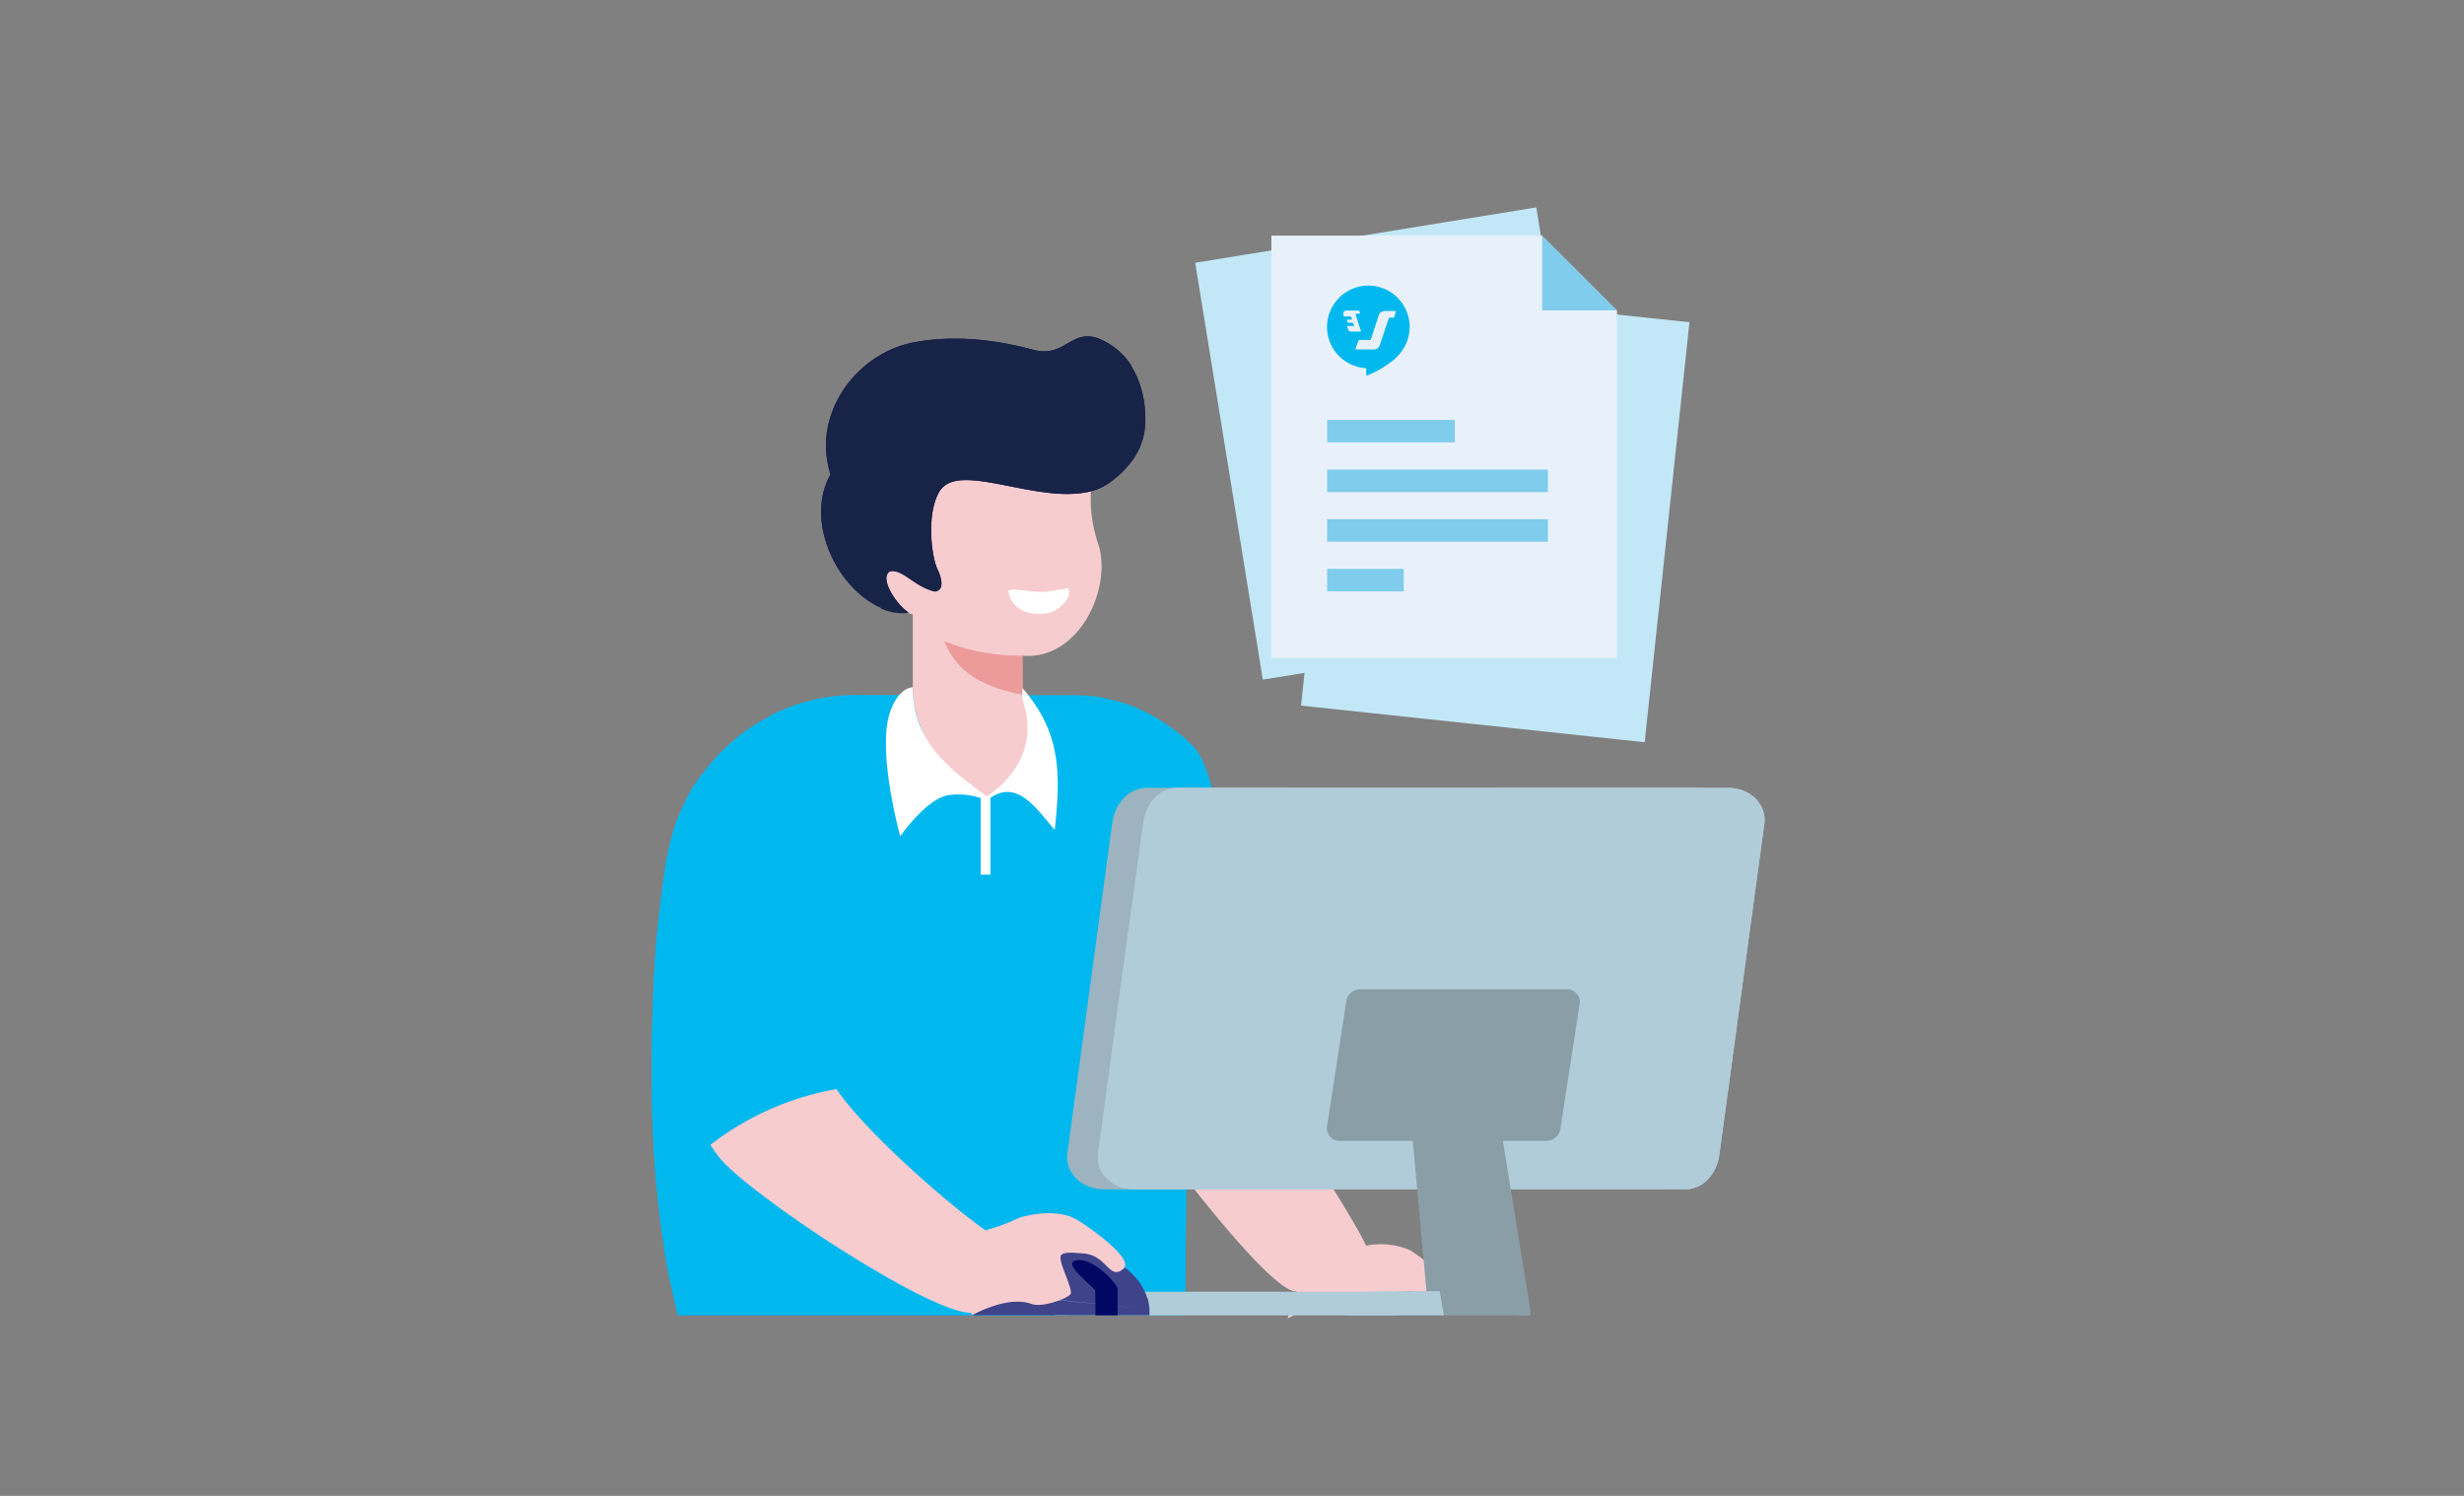 <svg xmlns="http://www.w3.org/2000/svg" xmlns:xlink="http://www.w3.org/1999/xlink" width="280" height="170" viewBox="0 0 280 170">
  <rect x="0" y="0" width="280" height="170" fill="#808080" stroke="none"/>
  <defs>
    <clipPath id="clip-path">
      <rect id="長方形_35107" data-name="長方形 35107" width="280" height="170" transform="translate(9164 2591)" fill="#fff" stroke="#707070" stroke-width="1"/>
    </clipPath>
    <clipPath id="clip-path-2">
      <rect id="長方形_27627" data-name="長方形 27627" width="126.557" height="126.278" fill="none"/>
    </clipPath>
    <clipPath id="clip-path-3">
      <path id="パス_13447" data-name="パス 13447" d="M23.338,15.332c-.264,0-.52,0-.781.011v0h-.069c-.181.007-.361.018-.542.029v0H21.87c-.134.011-.271.018-.408.033-.108.011-.213.022-.318.029v0h-.018c-.09.011-.181.018-.271.029v0h-.029c-.242.025-.477.058-.712.094h0c-.061.011-.126.022-.192.029v0H19.9c-.058.011-.112.022-.17.029v0h-.018c-.231.04-.463.083-.69.13l-.289.061h-.011c-.264.058-.528.123-.792.192v0h-.018c-.04.011-.072.022-.108.029v0H17.79l-.119.029v0c-.152.04-.3.083-.448.126h0l-.1.029v0h-.014c-.1.029-.2.061-.307.1h0c-.159.051-.318.1-.477.159h-.007l-.09.033v0h0a.453.453,0,0,0-.09.033h0c-.083.029-.17.061-.253.094h-.007c-.192.069-.383.145-.571.22v.007h-.014c-.047.018-.1.036-.148.058v0h-.007c-.051.022-.1.04-.152.065h0c-.17.072-.343.145-.51.224h0a.355.355,0,0,0-.065.029v0h-.011c-.116.051-.228.1-.343.163s-.257.123-.383.188v0h-.011l-.054.029v0h-.007l-.058.025V17.7h-.007l-.058.029v0h0l-.058.029h0c-.163.083-.322.173-.481.26-.076.04-.148.08-.224.123v0h-.007c-.076.043-.145.087-.217.126v0h0c-.163.09-.322.188-.477.286v0h-.007c-.087.054-.17.1-.249.155v0h0c-.228.145-.455.293-.676.448v0h-.007l-.09.061c-.152.108-.3.213-.448.325l-.13.094v0c-.043.029-.083.061-.126.094h0c-.206.155-.4.314-.607.477v.007h0q-.309.249-.607.51v0c-.108.094-.217.188-.322.286v0c-.163.148-.325.3-.484.448l-.033.029v0l-.033.029v0l-.029.029v0h0l-.029.029v0h0l-.029.029h0l-.029.029v0h0l-.029.033h0c-.072.076-.148.152-.22.228h0l-.029.029q-.379.39-.737.8v0h0c-.076.083-.148.17-.224.257-.108.126-.217.257-.318.387h0c-.043.051-.087.1-.126.155v.007h0c-.043.051-.087.1-.126.155v0c-.163.21-.325.419-.484.636v.007h0l-.09.126h0c-.051.076-.1.152-.159.224-.152.224-.3.448-.448.676v0H5c-.018.033-.043.061-.061.094v0c-.054.083-.108.166-.159.253v0h0c-.029.051-.061.1-.094.152v.007h0c-.033.051-.061.1-.094.155v0h0c-.029.054-.061.108-.09.159v0h0c-.083.148-.173.3-.253.448l-.033.058v.007h0L4,27.114c-.076.148-.152.293-.224.441v.007h0l-.029.058v.011h0l-.029.054v.007h0a.221.221,0,0,0-.025.061v0h0l-.029.061v0h0l-.029.065c-.065.134-.13.275-.2.416-.033.072-.065.141-.094.213v.014H3.325l-.029.061c-.1.231-.2.466-.289.7V29.3l-.065.155v0c-.033.087-.065.17-.094.253v0h0c-.054.152-.1.3-.159.448v0a.665.665,0,0,1-.033.09v.007h0l-.029.087v.007h0l-.025.094v.007h0l-.029.09v0h0a.714.714,0,0,1-.029.094v0h0l-.029.1c-.033.1-.065.21-.1.318v0l-.065.213V31.3l-.061.22v0c-.072.249-.134.5-.2.755v.014h0a.962.962,0,0,1-.029.119v.011c-.033.145-.065.289-.094.434v.014h0l-.029.141v.022h0l-.029.141v.022h0l-.029.155v0c-.018.08-.029.163-.047.239-.011,0-.029.04-.047.112v0h0c-.011.033-.018.072-.029.123v.007h0c-.018.083-.04.188-.061.314v0c-.051.264-.1.6-.163.99v.007c-.04.278-.087.578-.126.9v0c-.076.546-.155,1.131-.224,1.7v0l-.033.253v0c-.036.264-.065.52-.1.77v0l-.033.26c-.033.286-.065.553-.094.8v0c-.072.6-.123,1.03-.134,1.16-.011.1-.022.21-.029.314v0l-.033.343v.011l-.033.354v.033L.633,42.4v.018h0c-.011.119-.022.239-.029.365V42.8h0c-.011.123-.022.249-.029.376v.011c-.025.267-.047.539-.069.81v.025l-.033.412v.04c-.011.134-.022.271-.029.408v.043h0c-.011.137-.022.278-.029.423v.025c-.025.322-.043.647-.065.976v.018h0c-.007.173-.018.343-.029.517v.029h0c-.007.177-.018.354-.029.531V47.5l-.033.549v.029c-.022.434-.043.867-.065,1.308v.072h0c-.007.228-.018.455-.029.687v.087h0c-.007.257-.018.51-.029.766v.04c-.007.311-.018.629-.029.947v.08h0c-.011.372-.022.745-.029,1.12v.166h0C.036,53.864.026,54.38.018,54.9v.318h0q-.027,2.163,0,4.373h0v.235c.007.488.018.979.029,1.471h0v.21c.007.347.018.694.029,1.041h0v.112c.007.3.022.589.029.885v.051c.011.231.022.459.029.69h0V64.4c.011.2.022.394.029.589h0v.127l.033.614v.036c.022.361.04.726.061,1.092h0v.072c.011.148.018.293.029.441h0v.08c.007.134.018.267.029.4h0v.09c.011.141.018.282.029.423h0v.054l.033.426v.014c.018.264.04.528.061.792V69.7l.033.336v.054l.029.3h0v.083c.011.1.018.2.029.3H.568v.069c0,.094.014.192.025.286H.6V71.2c.007.1.018.21.029.314h0v.029c.029.325.061.647.094.969v.007c.007.094.018.192.029.282h0v.033c.007.087.018.17.029.257h0v.043l.025.246H.824v.051l.025.239H.857v.047l.025.242H.889V74c.007.083.018.166.029.249h0v.025c.007.09.018.177.029.264v0l.1.77v.007l.029.217h0v.036l.025.188h.007v.054l.025.2h.007v.036l.025.192h.007v.047l.022.177h.011v.051l.022.173H1.24v.054c.007.069.018.134.029.2h0v.025l.029.2h0v.022c.011.069.018.137.033.206v.007c.043.278.083.553.126.828h0v.007c.011.065.014.127.025.188h0v.018l.029.173h0v.025l.029.166h0v.029l.029.166h0v.025l.022.134h.011v.061l.022.13h.011v.058l.022.137h.011V79.6l.025.145h.007v.04l.025.152h.007v.033l.029.163v.011c.051.286.108.575.163.86v0l.029.155h0v.011l.029.148h0v.018c.011.047.018.094.025.145h0V81.5l.022.112h.011v.051l.022.112h.011v.051l.022.108H2.14v.051l.022.112h.011v.04l.025.119h.007v.033l.025.126h.007v.029l.025.134H2.27V82.6l.029.137h0v.007c.018.094.04.188.061.282v.011l.13.571v0l.029.127h0v.011l.025.116h.007v.025l.022.1h.011v.033l.025.094h0v.04l.025.09h.007v.043l.025.083h.007v.051a.562.562,0,0,1,.025.112h.007v.022a.553.553,0,0,1,.025.1h.007v.022l.029.108h0v.022l.029.1h0v.025l.029.1h0v.022l.025.1h0V85.2a.886.886,0,0,1,.029.1h0v.018l.029.112h0v.011l.033.116v.007c.025.087.047.173.069.257H60.651l.1-12.585v-.022l.033-4.034v-.054l.033-4v-.076l.033-3.983v-.1l.029-3.958v-.126h0l.022-2.714V20.5c-.083-.069-.163-.137-.242-.206h-.007v0l-.188-.155h0v0c-.159-.13-.318-.257-.477-.383h0v0c-.054-.043-.108-.087-.159-.123h0v0l-.123-.094h0v0c-.173-.13-.343-.257-.51-.383h0c-.076-.058-.148-.108-.224-.163h0c-.358-.26-.723-.506-1.092-.737h0v0c-.083-.051-.17-.108-.253-.159h0c-.051-.033-.1-.065-.155-.094h0v0c-.126-.076-.253-.148-.376-.224h-.011v0c-.072-.043-.148-.08-.217-.123h-.007v0c-.1-.051-.192-.108-.289-.155v0c-.318-.17-.64-.329-.965-.481-.094-.043-.188-.087-.282-.126h-.007v0c-.148-.065-.3-.13-.445-.192h-.007c-.047-.025-.1-.043-.152-.065h-.007a1.384,1.384,0,0,0-.155-.061h-.007v0c-.17-.065-.34-.13-.513-.192l-.09-.033h0v0l-.09-.029h-.007v0l-.09-.029h-.007v0l-.09-.029h0l-.094-.033h0l-.094-.033h0c-.1-.033-.21-.065-.318-.094h0v0c-.072-.018-.145-.04-.22-.061h-.007v0c-.036-.007-.072-.018-.108-.029h-.018v0c-.206-.054-.416-.1-.625-.155H52.1v-.007c-.043-.007-.083-.014-.126-.025v0c-.051-.007-.1-.018-.145-.029h-.018v0c-.155-.033-.311-.065-.473-.094h-.007L51.16,15.6h-.018v0c-.058-.007-.119-.018-.173-.029h-.022v0c-.061-.007-.123-.018-.188-.029h0c-.072-.011-.148-.018-.22-.029h0v0c-.083-.011-.163-.018-.242-.029h-.018v0c-.087-.007-.17-.018-.26-.029h-.029v0c-.1-.007-.2-.018-.3-.029H49.66v0c-.123-.011-.246-.018-.372-.029h-.08v0c-.166-.011-.336-.022-.506-.029h-.069v0c-.26-.011-.524-.011-.8-.011Z" transform="translate(-0.001 -15.332)" fill="none"/>
    </clipPath>
    <clipPath id="clip-path-5">
      <path id="パス_13452" data-name="パス 13452" d="M35.427,4.06v0h-.094L35.1,4.1h0a1.223,1.223,0,0,0-.123.029v0h-.033c-.112.029-.217.061-.322.094v0h-.011a5.882,5.882,0,0,0-.893.419c-1.146.64-2.266,1.493-4.323.929l-.108-.029h0v0l-.116-.029h-.014v0l-.1-.029h-.022V5.473l-.1-.025H28.9V5.441l-.094-.025h-.033V5.408l-.094-.025h-.036V5.376l-.094-.022h-.033V5.343l-.094-.022h-.036V5.311l-.1-.022H28.26V5.282c-.224-.054-.445-.1-.665-.155H27.58l-.134-.033h-.025v0L27.3,5.065h-.04V5.054l-.112-.022H27.1V5.022L26.991,5h-.022V5l-.141-.029H26.81v0l-.145-.029h-.014v0L26.5,4.9h-.011v0L26.33,4.87c-.119-.025-.239-.043-.358-.065h-.029v0l-.159-.025h-.033V4.769l-.163-.025h-.033V4.736c-.054-.011-.108-.018-.163-.025h-.061V4.7l-.148-.022h-.047V4.671c-.058-.011-.112-.018-.17-.025h-.054V4.639c-.058-.011-.116-.018-.173-.025h-.018v0c-.076-.011-.148-.022-.22-.029h-.007l-.246-.033H24.2v0c-.076-.011-.152-.022-.231-.029h-.09V4.5c-.065-.007-.134-.014-.2-.018H23.6V4.476c-.08-.011-.155-.018-.235-.022h-.087V4.443c-.094-.007-.184-.018-.271-.025h-.051c-.123-.014-.246-.022-.365-.033H22.5v0c-.141-.011-.289-.022-.43-.029h-.246V4.342l-.56-.022h-.148c-.181,0-.361-.007-.546-.007V4.32h-.777c-.246.007-.488.018-.734.033h-.04l-.314.022v.011H18.53c-.065.007-.137.011-.206.018v.014H18.15l-.213.022v.014h-.112c-.08,0-.163.014-.242.025v.007h-.047c-.08.007-.163.018-.242.029h-.018c-.058.007-.116.014-.177.025v.007h-.061l-.13.018v.014h-.09l-.1.014v.018h-.1l-.123.018v.014h-.072l-.119.018v.014h-.069A.731.731,0,0,0,16.1,4.7v.011h-.054l-.141.025v.007h-.029c-.08.014-.159.029-.242.047s-.137.029-.21.047h-.007a12.075,12.075,0,0,0-1.312.383v0h0a11.583,11.583,0,0,0-1.218.513l-.192.094v0h0l-.061.033c-.2.1-.387.206-.578.318v0h0q-.461.271-.9.575c-.286.206-.564.419-.835.647l-.224.192c-.119.1-.239.213-.351.322h0l-.029.033h0l-.029.029v0h0c-.145.137-.278.271-.416.416v0h0l-.029.029-.033.033c-.166.177-.325.358-.484.542v0c-.1.119-.2.235-.289.354L8.323,9.5v0h0c-.166.22-.329.445-.481.676s-.307.484-.448.734v0h0c-.112.2-.217.4-.318.6v.007h0l-.029.058v.007h0L7,11.65v0l-.033.065c-.043.09-.087.184-.127.282v.007h0c-.08.181-.152.361-.22.542v0h0c-.043.119-.087.235-.126.354-.1.282-.184.567-.257.86v.007h0L6.2,13.9v.007c-.08.322-.145.651-.2.983V14.9l-.033.22v0l-.033.286v0a10.94,10.94,0,0,0,0,2.093v.025c.025.239.058.477.1.712v0c.033.217.076.426.126.643V18.9c.029.126.061.249.1.376v.007c.018.072.036.145.061.22h0v.011c.022.08.047.163.072.246a8.789,8.789,0,0,0-.43.893v0l-.061.159v0c-.087.22-.163.445-.228.669v.007c-.061.21-.116.426-.159.64v0h0c-.007.051-.018.1-.029.159l-.033.181v.014h0c-.007.061-.018.126-.029.188v.036H5.421c-.007.076-.014.148-.025.22v0l-.033.333v.054h0a10.775,10.775,0,0,0,0,1.449h0v.04l.033.343.033.257v.011l.033.213v0c.029.181.061.365.094.542h0v0c.047.224.1.452.159.676v.011c.011.04.025.08.033.119a12.692,12.692,0,0,0,.419,1.251v.007c.04.108.083.21.126.314h0v0c.029.076.061.148.094.22h0v0l.025.061h0v.011c.04.094.083.184.13.278a.22.22,0,0,0,.033.065.242.242,0,0,0,.029.061h0v0l.029.061h0v0l.029.065h0l.025.061h0v0a.505.505,0,0,0,.033.061l.033.065c.061.119.126.235.192.354v0c.043.072.083.145.126.22h0v0c.061.1.126.213.192.318v0c.094.148.192.3.289.445.076.112.152.217.224.322v0c.033.043.065.083.094.126h0v0c.061.083.126.17.192.253v0l.123.155h.007v.007l.126.155c.058.065.108.13.163.2.087.094.17.2.257.289.249.271.5.528.766.77h.007v.007l.029.025h0v0l.033.029c.083.076.17.148.257.224.051.047.1.087.155.13h0v0c.051.043.1.083.155.123h.007v.007l.159.123c.076.054.148.108.22.159h0v0c.192.137.383.264.578.383.17.1.343.2.513.289h0l.061.033h0l.061.033h0l.061.029h0v0a.243.243,0,0,0,.061.029h0v0c.09.043.184.087.278.126h.011v0a7.232,7.232,0,0,0,1.019.351h.007v0a1.151,1.151,0,0,1,.119.029h.007v0c.166.036.333.065.5.094h.018v0a5.721,5.721,0,0,0,1.384.029h.007l.047-.007c-1.222-.759-3.231-3.6-2.317-4.608.224-.246.885-.126,1.207.029.954.455,1.511.979,2.367,1.467h0a8.058,8.058,0,0,0,.932.448v0c.08.033.163.061.249.094h.011v0c.065.025.13.047.2.069a1,1,0,0,0,.257.058h.116a1.128,1.128,0,0,0,.166-.033A.755.755,0,0,0,19,32.363v0a1.7,1.7,0,0,0,0-.452h0v-.014a4.092,4.092,0,0,0-.322-1.11c-.036-.087-.076-.173-.116-.264-.665-1.384-1.272-6.047.123-8.667A2.453,2.453,0,0,1,19.8,20.769c2.082-1.019,6.148.3,10.192.918.224.033.448.065.676.094l.257.033c.2.025.387.043.578.065h0l.347.033h.007c.484.04.965.065,1.438.065h.007c.437,0,.867-.025,1.287-.065H34.6c.159-.018.318-.04.473-.061v0h.022c.224-.033.441-.076.654-.123v0h.014c.155-.04.314-.083.466-.126v0h.011c.213-.065.426-.141.636-.224h0c.137-.061.275-.123.412-.192v0H37.3l.054-.025v-.007h.011l.054-.029h.007l.054-.033h0c.072-.043.148-.083.224-.13v0h0c.051-.029.1-.061.155-.094h0l.094-.065a.868.868,0,0,0,.094-.065h0l.04-.025.184-.134c.134-.1.275-.206.416-.322.065-.051.126-.1.192-.159v0h0c.076-.061.152-.123.224-.188v0c.152-.13.3-.271.452-.416l.033-.033.033-.033.033-.033.029-.033h0c.137-.145.278-.293.416-.448h0c.061-.076.126-.152.188-.224h0c.04-.054.083-.1.127-.159v0h0l.123-.159c.112-.148.217-.3.322-.452v0h0c.076-.112.148-.231.22-.347v0h0c.116-.188.22-.379.318-.578q.1-.206.2-.412V16.54c.047-.1.09-.21.126-.314v-.007h0c.072-.188.134-.379.192-.578a1.083,1.083,0,0,0,.029-.116v-.011h0c.025-.083.043-.166.061-.249v-.011h0l.033-.137v-.025l.033-.145v-.014c.025-.137.047-.282.061-.43v-.018c.014-.1.022-.2.029-.3l0-.051v0a11.39,11.39,0,0,0,0-1.449v-.047q-.011-.2-.033-.4V12.21c-.007-.1-.018-.2-.029-.3V11.9c-.011-.083-.025-.166-.033-.249-.043-.3-.1-.6-.163-.9v-.014c-.033-.134-.061-.271-.1-.4v-.007q-.043-.173-.1-.347V9.977a9.77,9.77,0,0,0-.448-1.251v0l-.029-.058h0V8.65c-.043-.094-.083-.184-.13-.275v0l-.029-.061h0v0l-.029-.061h0v0l-.029-.061c-.061-.119-.127-.239-.192-.351h0V7.823c-.058-.108-.123-.213-.188-.314h0V7.5l-.058-.09H40.6V7.4l-.054-.087h-.011V7.3c-.09-.137-.184-.275-.286-.408h0l-.022-.033h-.007V6.854l-.094-.119h0V6.728c-.043-.051-.087-.1-.126-.155h0c-.072-.087-.148-.17-.22-.257h0l-.025-.033h-.007v0l-.025-.029H39.7V6.243l-.025-.025h0V6.211l-.025-.022h-.007V6.175l-.025-.018h-.007V6.146c-.094-.1-.188-.188-.286-.278h0V5.86l-.029-.025h0V5.828L39.254,5.8h0v0c-.058-.051-.119-.1-.177-.159h-.014V5.629l-.025-.018h-.007V5.6l-.033-.025v0c-.09-.076-.184-.148-.278-.22H38.7V5.347c-.04-.033-.08-.061-.119-.09h-.007V5.249l-.08-.058h-.018V5.181l-.029-.022h0c-.029-.025-.061-.043-.09-.065h-.007v0a.769.769,0,0,0-.09-.058h0v0c-.08-.058-.166-.108-.249-.159H38v0c-.051-.033-.1-.061-.155-.09h-.007v0l-.051-.029h-.014V4.732l-.043-.022h-.018V4.7l-.1-.051-.058-.033h-.007l-.058-.033h-.007v0l-.094-.051-.09-.04h-.007v0l-.061-.029h0v0l-.141-.065h-.018V4.378l-.061-.025h0c-.054-.022-.1-.043-.159-.061s-.127-.043-.188-.065h-.007v0l-.094-.029h-.033V4.187l-.083-.025h-.014v0c-.04-.007-.08-.018-.119-.029h-.011v0c-.051-.007-.1-.018-.152-.029h-.011c-.072-.011-.152-.025-.224-.033h-.094v0a1.762,1.762,0,0,0-.2-.007,1.666,1.666,0,0,0-.192.007" transform="translate(-5.335 -4.053)" fill="none"/>
    </clipPath>
    <clipPath id="clip-path-7">
      <path id="パス_13458" data-name="パス 13458" d="M23.2,18.248a3.062,3.062,0,0,0-.369.022H22.82c-.08.011-.163.018-.242.033a2.911,2.911,0,0,0-.416.094v0h-.011a2.862,2.862,0,0,0-.282.094h0l-.159.065c-.065.029-.13.058-.192.09v.007h-.007l-.058.025v.007h-.007l-.058.029v0c-.054.029-.1.061-.159.094h0c-.029.018-.061.043-.094.061v0h0l-.09.065a4.371,4.371,0,0,0-.354.286v0h0l-.029.025v.007h0l-.029.025v0h-.007c-.061.061-.123.127-.184.192v0h0a3.888,3.888,0,0,0-.286.351v0h0a4.327,4.327,0,0,0-.253.379v.007h0a2.184,2.184,0,0,0-.126.22v0l-.033.058v.007l-.029.058v.007h0l-.029.058v.007h0l-.029.061c-.036.076-.065.148-.1.224v0l-.1.257a.715.715,0,0,0-.029.094,5.077,5.077,0,0,0-.2.784v.018h0c-.011.061-.022.127-.029.188v.007l-.1.7v0l-.1.7v0l-.065.47v.011l-.094.7v.007h0l-.094.7V25.6l-.1.7-.061.47v.011h0l-.094.7V27.5l-.1.7-.094.712-.163,1.178V30.1l-.094.7v0h0l-.094.708L17.756,32.7v.007h0l-.094.7v.007l-.1.708L17.4,35.3v.007l-.1.7v0l-.094.708-.163,1.182v.007l-.1.7v0l-.094.7-.163,1.185v.007l-.094.7-.1.708-.159,1.185v.007h0l-.094.7v0l-.257,1.89v.007l-.1.7v0l-.257,1.89v.007l-.094.7v0h0l-.253,1.894v0h0l-.094.7v0l-.354,2.6-.354,2.6v0l-.351,2.6v0l-.058.4-.007.083V60h-.007a2.808,2.808,0,0,0,0,.578h0V60.6a1.242,1.242,0,0,0,.029.2h0v.022a.62.62,0,0,0,.029.137h0v.014a1.081,1.081,0,0,0,.029.116h0V61.1a.393.393,0,0,0,.025.087h0v.022l.029.076h0V61.3a.369.369,0,0,0,.033.08v.007c.029.072.061.148.094.22h0l.029.061h0v.007l.029.058h0v0a2.338,2.338,0,0,0,.126.224c.018.033.043.065.061.094h0v0a.546.546,0,0,0,.065.094,3.711,3.711,0,0,0,.286.354h0l.025.033h.007v0l.025.025h0v.007l.025.025h.007v.007c.043.04.083.083.126.123h0v0a3.762,3.762,0,0,0,.481.379v0c.083.054.166.108.249.159h.007v0a4.518,4.518,0,0,0,.578.286,3.836,3.836,0,0,0,.473.159h.011v0a1.012,1.012,0,0,0,.112.029h.018v0a1.222,1.222,0,0,0,.123.029h0a4.009,4.009,0,0,0,.857.09H80.677a3.078,3.078,0,0,0,.448-.025h.011a2.017,2.017,0,0,0,.213-.033h0a1.241,1.241,0,0,0,.159-.033.814.814,0,0,0,.127-.033h0a2.633,2.633,0,0,0,.383-.123v0h.011c.116-.047.231-.1.343-.155v-.007h.007l.054-.029v0h.007a3.919,3.919,0,0,0,1.153-.961h0a5.056,5.056,0,0,0,.383-.546c.043-.076.087-.148.127-.228h0l.029-.058v0h0l.029-.061v0h0l.029-.061v-.007h0l.029-.061.1-.217v-.011c.058-.141.112-.289.159-.437v-.011h0c.022-.072.043-.141.061-.213v-.011h0l.029-.116v-.014c.047-.184.08-.372.108-.564l.083-.622.354-2.606.351-2.6v0l.358-2.6.354-2.6v0l1.157-8.519.351-2.606.354-2.6.354-2.606.354-2.6v0l.354-2.6.354-2.6v0l.325-2.385a3.217,3.217,0,0,0-.033-1.023h0v-.011c-.018-.08-.04-.166-.061-.246h0v-.011l-.025-.083h-.007V20.89l-.025-.08h-.007V20.8a3.288,3.288,0,0,0-.253-.535h0v0a4.192,4.192,0,0,0-.282-.416H89.1v-.007c-.051-.061-.1-.126-.159-.188l-.029-.033h0v0c-.083-.087-.166-.17-.257-.253a4.3,4.3,0,0,0-.452-.351v0c-.083-.054-.166-.1-.253-.159h0v0a4.4,4.4,0,0,0-.672-.318h0l-.083-.033h-.014v0a4.445,4.445,0,0,0-.748-.188H86.4v0a3.96,3.96,0,0,0-.618-.051Z" transform="translate(-14.038 -18.248)" fill="none"/>
    </clipPath>
    <clipPath id="clip-path-9">
      <path id="パス_13460" data-name="パス 13460" d="M36.648,29.538,14.185,33.25l.033.051h0v0l.087.127h.011v.007c.029.04.058.08.09.119h0v.007c.061.072.123.148.192.22h0l.025.029h0v.007l.029.025h0v.007l.029.025h0v.007l.029.025h0v0l.029.029h0v0l.033.029c.058.054.119.108.181.159h.011v.011l.029.022h0v0c.04.033.083.061.119.094h.011v0c.04.033.087.061.126.09v0l.1.061c.051.036.1.065.152.1h.007v0a4.129,4.129,0,0,0,.506.253h.011v.007a4.067,4.067,0,0,0,.535.184H16.6v0c.083.022.17.047.253.061h.036v.007a.827.827,0,0,0,.13.025h.033v.007a1.631,1.631,0,0,0,.192.025h.033v0a3.544,3.544,0,0,0,.437.022H80.293c.1,0,.2,0,.289-.007V35.1h.17a1.024,1.024,0,0,0,.152-.022v-.011h.065c.087-.014.173-.036.253-.054V35h.036l.061-.014V34.97h.051l.047-.011v-.022h.054l.04-.011v-.018h.051l.08-.029v0h.011l.148-.065h0l.061-.029v0h.007l.058-.029v0h.011L82,34.717v0H82l.025-.011v-.022h.033l.029-.014v-.018h.029l.036-.018V34.62h.022l.043-.029v0h.007l.087-.054v-.011h.014a2.031,2.031,0,0,0,.181-.127v0h0l.029-.018V34.36h.014l.018-.011v-.018H82.6l.072-.061v0h.007l.029-.022v-.011h.007l.025-.018V34.2h.014l.018-.014v-.018h.018c.061-.054.119-.112.177-.17L66.339,30.055l-1.9-.452-1.489-.354Z" transform="translate(-14.185 -29.249)" fill="none"/>
    </clipPath>
    <clipPath id="clip-path-11">
      <path id="パス_13466" data-name="パス 13466" d="M30.247,39.747h0Zm-19.643-2h0c-.058.126-.112.253-.159.383v0a.792.792,0,0,0-.033.083v.014h0l-.029.076v.022h0a.312.312,0,0,0-.025.076v.018h-.007a.429.429,0,0,0-.025.083v.014h0c-.025.072-.043.145-.065.217v.007l-.033.127v.036h0l-.029.108v.051h-.007c-.007.04-.018.08-.022.119v.04h-.007c-.025.163-.047.322-.058.484v.159h-.007c-.007.087-.007.173-.007.257v.018c0,.09,0,.184.011.278H30.261c.007-.094.011-.188.011-.278V40.13c0-.126-.007-.257-.014-.383h-.011l-19.643-2ZM20.167,32.7h-.21v.007h-.224c-.307.007-.607.029-.9.058v.007h-.065c-.076,0-.152.014-.228.022V32.8h-.058c-.076.007-.152.018-.231.029H18.24l-.213.033c-.054.011-.1.018-.159.025V32.9h-.036c-.051.011-.1.018-.159.029v0h-.018c-.051.007-.094.018-.141.029v0h-.022c-.047.007-.09.018-.141.029v0H17.34a.981.981,0,0,0-.148.033h0l-.126.029v0h-.011c-.036.011-.076.014-.116.025v.007h-.018l-.112.029h-.011l-.116.033h0l-.094.025v.007H16.56l-.1.029v0h-.011c-.137.043-.275.083-.408.127v0h0l-.094.029v0c-.054.014-.108.036-.163.054v.007h-.022l-.072.025v.007h-.014l-.083.029v0h0c-.163.061-.322.123-.477.192H15.1l-.058.025v.007h-.011c-.072.033-.145.061-.213.094v0h0a.221.221,0,0,1-.061.025v.007h-.011l-.054.025V33.9h-.014c-.1.051-.2.1-.307.152v.007h-.014l-.051.025v.007h-.011l-.051.029v0h-.007l-.058.033-.163.087v.007h-.014l-.047.029v0h-.007c-.108.061-.213.126-.314.192v0h0l-.094.061H13.52l-.087.061v0h-.014l-.083.061v0h-.011l-.087.061v0h-.007a.8.8,0,0,1-.09.061c-.087.065-.173.13-.257.2h0c-.054.04-.1.083-.159.123v.007h0c-.054.04-.1.083-.155.126v0h0l-.029.022v.011h-.007c-.076.061-.148.127-.217.188v0h0l-.029.025V35.5h-.007l-.025.022v.011H12.23l-.022.022v.011H12.2l-.025.018V35.6h-.007l-.025.018v.011h-.011c-.13.127-.257.253-.372.387h0c-.051.061-.108.119-.159.181v.011H11.59l-.025.029v0h0c-.043.051-.083.1-.123.155V36.4h-.007q-.168.211-.314.434v.014H11.1l-.018.033-.033.051v.014h-.011l-.054.087v.007h-.007l-.054.094v0h0c-.043.076-.087.148-.126.224l-.033.061v0h0l-.029.058V37.5h0l-.029.054v.011h0a.149.149,0,0,0-.025.054v.007h-.007l-.025.061v.007h-.007l19.618,2.057v-.141a4.39,4.39,0,0,0-.061-.437h0V39.14c-.007-.047-.018-.087-.029-.134h0v-.033l-.029-.126h0v-.018c-.007-.033-.022-.072-.029-.112h0v-.011c-.011-.04-.022-.076-.029-.116l-.033-.1v-.014L29.99,38.4v-.014l-.029-.08h0v-.018l-.029-.08h0V38.2a6.4,6.4,0,0,0-.542-1.12h-.007v-.007c-.018-.029-.033-.058-.054-.087h-.011v-.011l-.051-.087h-.011V36.87l-.054-.083h-.011v-.011a.681.681,0,0,0-.058-.083h-.007v-.011c-.051-.072-.1-.145-.159-.217l-.025-.029h-.007v-.014a1.455,1.455,0,0,1-.094-.116h0v0l-.022-.029H28.8v-.011l-.018-.022h-.014v-.014c-.04-.047-.08-.1-.123-.145h0v0a8.647,8.647,0,0,0-.7-.7h0c-.061-.058-.123-.108-.184-.159h-.007v-.007c-.051-.04-.1-.083-.155-.123h0v-.007l-.033-.025-.126-.094h0v0c-.116-.09-.231-.173-.354-.257l-.094-.065v0a.725.725,0,0,1-.1-.061h0c-.033-.022-.061-.04-.094-.065-.1-.065-.21-.13-.318-.192h0v0c-.072-.04-.145-.083-.22-.123h-.007v0l-.051-.029h-.011v-.007l-.051-.025H26.1v-.011c-.184-.094-.372-.192-.564-.278h-.014v-.007l-.058-.025h-.007v0c-.069-.033-.141-.061-.21-.094H25.23v0l-.061-.029h0c-.1-.043-.213-.083-.318-.127h0a.738.738,0,0,0-.08-.033h-.014V33.5c-.058-.018-.108-.04-.159-.058h0l-.09-.033h0l-.09-.029H24.4v0l-.087-.029H24.3v0l-.09-.029h0v0c-.1-.033-.206-.065-.307-.094h-.018v0c-.069-.022-.141-.043-.213-.061h-.011v0l-.108-.029h-.022v0l-.1-.025H23.4v-.007c-.13-.033-.264-.061-.4-.09h-.022v-.007c-.043-.011-.087-.018-.13-.025h-.029v-.007c-.047-.011-.087-.018-.134-.025h-.029v0l-.148-.029H22.5c-.061-.014-.123-.022-.184-.033h-.007c-.069-.011-.137-.025-.206-.033h-.022a1.534,1.534,0,0,0-.22-.029h-.069v-.011q-.108-.016-.217-.022h-.04v-.007c-.3-.029-.614-.051-.925-.058h-.231V32.7h-.21" transform="translate(-10.072 -32.699)" fill="none"/>
    </clipPath>
  </defs>
  <g id="マスクグループ_16716" data-name="マスクグループ 16716" transform="translate(-9164 -2591)" clip-path="url(#clip-path)">
    <rect id="長方形_27436" data-name="長方形 27436" width="280" height="336" transform="translate(9164.303 2522.571)" fill="none"/>
    <g id="グループ_12654" data-name="グループ 12654" transform="translate(9238.024 2614.571)">
      <path id="パス_13439" data-name="パス 13439" d="M55.86,0,47.438,1.366,17.1,6.292l7.684,47.376,38.766-6.289Z" transform="translate(44.695 0)" fill="#c2e8f7"/>
      <path id="パス_13440" data-name="パス 13440" d="M56.08,5.72l8.483.9-5.089,47.73L20.425,50.189,25.514,2.46Z" transform="translate(53.397 6.431)" fill="#c2e8f7"/>
      <path id="パス_13441" data-name="パス 13441" d="M19.492.886v48H58.765V9.42L50.231.886Z" transform="translate(50.958 2.318)" fill="#e8f1fa"/>
      <path id="パス_13442" data-name="パス 13442" d="M28.005,9.387h8.5l-8.5-8.5Z" transform="translate(73.213 2.317)" fill="#80ccec"/>
      <rect id="長方形_27623" data-name="長方形 27623" width="14.511" height="2.555" transform="translate(76.785 24.15)" fill="#80ccec"/>
      <rect id="長方形_27624" data-name="長方形 27624" width="25.09" height="2.555" transform="translate(76.785 29.796)" fill="#80ccec"/>
      <rect id="長方形_27625" data-name="長方形 27625" width="25.09" height="2.559" transform="translate(76.785 35.434)" fill="#80ccec"/>
      <rect id="長方形_27626" data-name="長方形 27626" width="8.707" height="2.559" transform="translate(76.785 41.079)" fill="#80ccec"/>
      <g id="グループ_12633" data-name="グループ 12633" transform="translate(0 0)">
        <g id="グループ_12632" data-name="グループ 12632" clip-path="url(#clip-path-2)">
          <path id="パス_13443" data-name="パス 13443" d="M25.868,2.46a4.692,4.692,0,0,0-.264,9.372.1.1,0,0,1,.09.1v.64a.1.1,0,0,0,.134.09,11.736,11.736,0,0,0,2.512-1.406,5.39,5.39,0,0,0,1.93-2.3,4.7,4.7,0,0,0-4.4-6.5M23.631,7.426l-.1-.347a.027.027,0,0,1,.025-.036H24.3a.017.017,0,0,0,.018-.022L24.26,6.83a.238.238,0,0,0-.224-.159l-.408.007a.035.035,0,0,1-.033-.025l-.1-.293a.028.028,0,0,1,.025-.036l.549,0,.014-.022-.058-.184a.23.23,0,0,0-.22-.159h-.614a.035.035,0,0,1-.033-.025L23.1,5.749a.359.359,0,0,1,.34-.466h1.323a.178.178,0,0,1,.173.141l.04.184a.034.034,0,0,1-.033.043H24.56a.071.071,0,0,0-.069.094l.6,1.865a.055.055,0,0,1-.051.072H23.974a.36.36,0,0,1-.343-.257M29.067,5.41l-.2.629a.089.089,0,0,1-.083.061h-.448a.074.074,0,0,0-.069.051L27.227,9.237a.716.716,0,0,1-.672.477H24.542a.071.071,0,0,1-.069-.094l.343-.907a.126.126,0,0,1,.116-.08l1.135,0a.183.183,0,0,0,.17-.123l.882-2.689a.716.716,0,0,1,.676-.481l1.222,0a.052.052,0,0,1,.051.069" transform="translate(55.536 6.432)" fill="#00b8ee"/>
          <path id="パス_13444" data-name="パス 13444" d="M23.312,16.762c6.5,2.534,4.474,41.029,11.309,44.213,6.408,8.042-7.456,7.019-11.309,5.468C17.41,64.065,14.284,40.2,14.284,40.2Z" transform="translate(37.342 43.821)" fill="#00b8ee" fill-rule="evenodd"/>
          <path id="パス_13445" data-name="パス 13445" d="M28.713,26.942c2.411,7.268,8.869,16.091,11.042,20.623a8.3,8.3,0,0,1,4.984.513c.965.524,7.388,5.392,5.971,6.567-1.63,1.355-1.847-1.637-4.6-1.764-.488-.022-1.908-.257-2.411.126a.29.29,0,0,0-.1.177,1.084,1.084,0,0,0,.155.083s-.058.014-.177.033c-.054.99-1.142-.278-1.558.173C41.533,54,38.772,55,37.608,54.558c-2.732-1.041-6.788,1.287-6.788,1.287l1.045-3.094c-2.555.347-12.614-12.9-12.679-12.921-1.229-.5-2.335-1.926-3.325-3.878v-6.91Z" transform="translate(41.465 70.434)" fill="#f7cccf" fill-rule="evenodd"/>
          <path id="パス_13446" data-name="パス 13446" d="M60.752,73.246V73.22l.033-4.034V69.14l.033-4.008v-.076l.033-3.983v-.1l.033-3.958v-.126l.022-2.714V20.5c-.083-.069-.163-.134-.242-.2h-.007v0c-.061-.054-.127-.1-.188-.159h0c-.159-.13-.318-.26-.477-.383h0v0l-.163-.127-.123-.1H59.69v0q-.255-.2-.51-.379h0v0c-.072-.054-.145-.1-.217-.159h-.007v0c-.361-.257-.723-.5-1.092-.734h0v0c-.083-.054-.17-.1-.253-.159h0l-.155-.1h0c-.126-.076-.253-.152-.379-.224h-.007v0c-.072-.043-.148-.083-.22-.123h0v0c-.1-.054-.192-.108-.289-.159-.318-.17-.64-.329-.965-.481l-.282-.13h-.007v0c-.148-.065-.3-.126-.445-.188h-.007v0l-.152-.061h-.007v0c-.051-.022-.1-.04-.155-.061h-.007v0c-.17-.065-.34-.126-.513-.188l-.09-.033H53.9v0l-.087-.029h-.007v0l-.087-.029h-.011v0l-.087-.029h-.011v0l-.09-.029h-.007l-.094-.033c-.1-.033-.21-.065-.318-.094h0v0c-.072-.022-.148-.04-.22-.061h0l-.116-.033h-.014v0c-.206-.058-.416-.108-.625-.155H52.1v0c-.043-.011-.083-.022-.126-.029h0v0c-.047-.007-.094-.018-.145-.029h-.014v0c-.155-.033-.314-.065-.473-.094h-.007l-.173-.033h-.022v0l-.17-.029h-.022v0c-.061-.007-.123-.018-.188-.029h-.007c-.072-.011-.145-.022-.217-.029h-.007v0c-.08-.011-.159-.022-.239-.029h-.018v0c-.087-.011-.173-.022-.26-.029h-.029v0c-.1-.011-.2-.022-.3-.029H49.66v0c-.123-.011-.249-.022-.372-.029h-.08v0c-.166-.014-.336-.022-.506-.029H48.63v0c-.26-.007-.524-.014-.788-.014h-24.5c-.26,0-.52.007-.781.014v0h-.069c-.181.007-.361.018-.542.029v0H21.87c-.137.007-.271.022-.408.033-.1.007-.213.018-.318.029v0h-.018c-.09.007-.181.018-.275.029v0h-.029c-.239.025-.473.058-.708.094h0l-.192.029v0H19.9c-.058.011-.112.022-.17.029v0h-.018c-.231.04-.459.083-.69.13-.1.018-.192.04-.289.061h-.011c-.267.061-.531.123-.792.188v.007h-.018l-.112.029v0H17.79l-.119.033c-.152.04-.3.083-.452.126h0l-.09.029v0h-.018l-.3.1h0c-.163.051-.322.1-.481.159h-.007l-.09.033h0l-.09.033c-.087.033-.173.061-.257.094v0h-.007c-.192.069-.383.145-.575.22v0h-.011l-.148.061v0h-.007c-.051.022-.1.043-.152.061v0h0c-.17.072-.343.145-.513.22v0h0l-.061.025v.007h-.011c-.116.051-.228.1-.34.159-.13.061-.26.127-.387.192v0h-.007l-.058.025v.007h-.007l-.058.025v0h-.007l-.058.033h0l-.058.033h0c-.163.083-.322.17-.481.257l-.224.126v0h-.007c-.072.04-.145.083-.217.126v0h0c-.163.09-.322.188-.481.286v0h0c-.083.051-.17.1-.253.159h0c-.224.145-.452.293-.672.445v.007h-.007l-.087.061h0c-.152.108-.3.213-.448.322-.043.033-.087.065-.13.094v0c-.043.033-.087.061-.126.094v0h0q-.309.233-.607.477v0h0c-.206.17-.408.34-.607.513v0c-.108.094-.217.188-.322.286v0h0c-.163.145-.322.3-.481.448l-.029.033h0l-.029.029v0h0l-.029.029v0h0l-.029.029v0h0l-.029.029v0h0l-.029.029h0l-.029.029v0h0c-.072.076-.148.148-.22.224v0h0l-.029.029v0c-.253.26-.5.524-.741.8v0h0c-.072.083-.148.17-.22.257-.108.126-.217.257-.322.383v0c-.043.051-.087.1-.126.155v0h0c-.043.054-.083.108-.126.159v0c-.166.21-.325.419-.481.632v.011H5.7c-.033.04-.061.083-.09.126h0c-.051.076-.1.152-.159.224v0c-.152.22-.3.445-.448.669v0H5l-.061.1c-.054.087-.108.17-.159.257h0c-.029.054-.061.1-.094.155v.007h0c-.033.051-.061.1-.094.155v0h0c-.029.054-.061.1-.09.159v0h0c-.087.148-.173.3-.257.448l-.033.058v.007h0c-.061.116-.126.235-.188.354-.076.145-.152.293-.224.441v.007H3.774l-.025.054v.011H3.741l-.025.054V27.7h0l-.029.058v.007h0l-.029.061v0l-.033.061c-.065.141-.13.278-.192.416v0l-.1.213v.011h0L3.3,28.6c-.1.231-.2.463-.289.7V29.3H3l-.058.155v0h0c-.033.087-.061.17-.094.253v0h0c-.054.148-.1.3-.159.448v0l-.029.087v.011h0l-.029.087v.007h0l-.029.09v.007h0l-.029.09v.007h0l-.029.094-.033.1-.1.318v0c-.022.072-.043.145-.061.217V31.3h0c-.022.076-.043.148-.061.224v0c-.069.249-.134.5-.2.752v.018h0l-.029.123v.007c-.033.145-.065.289-.094.434v.014h0l-.029.141v.022h0l-.029.141v.018h0l-.029.155v.007c-.014.08-.033.159-.043.239-.014,0-.033.04-.054.108v0c-.011.036-.018.076-.029.126v0h0c-.018.087-.04.192-.061.314v.007h0c-.047.264-.1.6-.159.99v.007c-.04.278-.083.578-.126.9v0c-.076.542-.152,1.128-.228,1.7v0l-.029.249v.007h0c-.033.264-.065.52-.094.77v0l-.033.257c-.036.289-.069.56-.1.8v0c-.069.6-.119,1.03-.13,1.16-.011.1-.022.206-.029.311v.007l-.033.343v.011l-.033.351v.033h0l-.029.34v.014L.6,42.785v.022l-.033.372v.014c-.022.267-.043.535-.065.81v.025c-.011.137-.022.271-.029.408v.043h0c-.011.134-.022.271-.029.4v.043h0c-.011.141-.022.282-.029.423v.029h0c-.022.322-.04.647-.061.972v.022l-.033.513v.036l-.033.528V47.5h0c-.007.181-.018.365-.029.546v.033c-.022.43-.043.867-.061,1.3v.076h0c-.011.228-.022.455-.029.687v.087h0c-.011.253-.022.51-.029.766v.036h0c-.011.314-.022.629-.029.947v.083h0c-.011.372-.022.745-.029,1.12v.166h0c-.011.513-.022,1.03-.029,1.547v.318h0C0,56.656,0,58.12.015,59.591h0v.235c.007.488.014.976.029,1.467h0v.213c.007.347.018.694.029,1.041h0v.112c.007.293.018.589.029.885h0V63.6c.007.228.018.459.025.687H.149V64.4c.007.2.014.394.025.589H.181v.127c.007.2.018.408.029.614v.036c.022.361.04.726.061,1.088h0v.076c.011.145.018.293.029.437h0v.083c.007.134.018.267.025.4H.34v.09c.011.141.018.282.029.423h0v.051l.033.43v.014c.018.264.04.528.061.792h0V69.7l.025.34h0v.054l.025.3H.532v.087c.011.1.018.2.029.3h0v.065c.011.1.018.2.025.289H.6V71.2c.011.1.022.21.029.314h0v.029c.033.322.061.647.094.969h0v.007c.007.094.018.188.029.282h0v.033c.007.087.018.17.025.257H.792v.04l.025.249h0v.051l.029.239h0v.047l.029.242h0V74c.011.087.018.17.029.253h0v.025l.033.264v0c.033.257.061.513.094.766h0v.011l.025.217h.007v.033l.025.192h.007v.054l.025.2h0v.036l.029.188h0v.047l.025.181h.007v.051l.025.173H1.24v.054l.029.2h0v.022l.029.2h0V77.2c.011.069.022.137.029.206h0v.007c.04.278.083.553.126.828v.011c.011.061.022.123.029.181h0v.022l.029.173h0v.025l.029.166h0v.029l.029.163h0v.029l.022.134h.011v.061l.022.13h.011v.054l.022.141h.011V79.6l.025.148h.007v.04l.025.152h0v.029l.033.166v.011c.054.286.1.571.159.857h0v.007l.029.155h0v.011l.029.148h0v.018c.007.047.018.094.029.141V81.5l.025.112h.007v.051l.022.112h.011v.047l.022.112H2.14v.047l.025.112h.007v.043l.025.119h.007v.033l.025.126h.007v.029l.029.134h0V82.6l.029.141h0v.007c.018.094.04.188.061.282v.011l.13.571.029.126h0v.014l.025.116h.007v.025l.025.1h.007v.033l.022.1h.011v.04l.022.087h.011v.047l.018.083h.011v.051l.029.112h0v.022l.029.1h0v.025l.025.1h.007v.022l.025.1h.007v.025l.025.1h.007v.022l.025.1h.007v.025l.025.1h.007v.018l.029.112h0v.011l.029.116v.007c.025.083.047.17.069.257H60.651Z" transform="translate(0.003 40.08)" fill="#00b8ee" fill-rule="evenodd"/>
        </g>
      </g>
      <g id="グループ_12635" data-name="グループ 12635" transform="translate(0.005 55.414)">
        <g id="グループ_12634" data-name="グループ 12634" clip-path="url(#clip-path-3)">
          <rect id="長方形_27628" data-name="長方形 27628" width="60.907" height="70.5" transform="translate(-0.005 -0.004)" fill="#00b8ee"/>
        </g>
      </g>
      <g id="グループ_12637" data-name="グループ 12637" transform="translate(0 0)">
        <g id="グループ_12636" data-name="グループ 12636" clip-path="url(#clip-path-2)">
          <path id="パス_13448" data-name="パス 13448" d="M31.865,11.373a16.181,16.181,0,0,0,.8,5.935c1.71,4.9-2.038,13.344-8.587,12.784l.025,4.467H24c2.9,3.408-.679,11.493-3.972,11.519-2.837.018-8.034-6.112-8.4-11.519V25.4a2.614,2.614,0,0,1-1-.437c-.654-.4-3.968-3.676-3.7-5.2s3.318-1.706,3.318-1.706l.7-.618c-1.836-4.529-3.235-4.612,1.511-7.127s14.3-2.328,14.3-2.328l4.952,1.485Z" transform="translate(18.077 20.853)" fill="#f7cccf" fill-rule="evenodd"/>
          <path id="パス_13449" data-name="パス 13449" d="M18.067,15.3l.022,4.413a16.8,16.8,0,0,1-4.532-1.424A8.355,8.355,0,0,1,9.216,13.64a22.479,22.479,0,0,0,7.937,1.634Z" transform="translate(24.093 35.659)" fill="#ed9a9b" fill-rule="evenodd"/>
          <path id="パス_13450" data-name="パス 13450" d="M17.931,25.377C15.6,20.205,10.16,14.2,7.619,19.276c-3,3-3.632,3.419-3.708,7.406-.173,9.921-6.874,25.593.9,35.77,3.206,4.2,24.259,18.089,28.809,17.8,3.488-.228,3.462-2.313,2.176-8.956-4.185-2.729-14.9-12.1-17.883-16.98-2.584-4.225,1.644-25.311.014-28.936" transform="translate(2.779 45.369)" fill="#f7cccf" fill-rule="evenodd"/>
          <path id="パス_13451" data-name="パス 13451" d="M15.267,35.511h.007l.051,0c-1.225-.763-3.231-3.6-2.317-4.612.22-.246.882-.123,1.207.029.951.455,1.507.979,2.367,1.467h0a7.206,7.206,0,0,0,.929.448h0v0c.08.033.163.061.246.094h.011v0c.065.025.134.047.2.072a1.123,1.123,0,0,0,.257.054h.116a.591.591,0,0,0,.163-.033A.748.748,0,0,0,19,32.363v0a1.881,1.881,0,0,0,0-.452v-.014a4.128,4.128,0,0,0-.322-1.11c-.036-.087-.076-.173-.119-.264-.661-1.384-1.269-6.047.126-8.671A2.463,2.463,0,0,1,19.8,20.769c2.082-1.016,6.148.3,10.189.918h0c.224.033.448.065.672.094h0l.253.033h0q.287.038.575.065h0l.351.033h0c.488.04.969.065,1.438.065h.011a12.446,12.446,0,0,0,1.283-.065H34.6c.159-.018.318-.036.477-.061v0H35.1c.22-.033.437-.076.654-.127h.011c.159-.04.314-.08.47-.126v0h.011c.217-.065.426-.141.632-.224h0c.141-.058.278-.123.416-.188V21.17H37.3l.051-.025v-.007h.014l.051-.025v0h.007l.058-.033h0c.072-.043.148-.083.22-.126v0h0l.159-.094v0a.842.842,0,0,0,.094-.061h0l.094-.065.043-.029c.058-.043.119-.087.181-.13v0h0c.134-.1.271-.206.416-.322.065-.051.126-.1.192-.159h0l.224-.192v0c.148-.13.3-.267.448-.416l.033-.033.033-.033.033-.033.033-.033c.141-.141.278-.289.416-.448h0c.065-.072.126-.148.192-.224v0c.043-.051.087-.1.127-.155v0h0l.126-.159v0c.108-.145.217-.293.322-.448.076-.116.152-.231.224-.351v0h0c.112-.184.217-.379.318-.578.069-.134.134-.275.192-.412V16.54h0c.043-.1.087-.206.126-.314v-.007h0c.069-.184.134-.379.188-.575v0h0l.029-.112v-.014h0c.022-.083.043-.166.061-.249v-.011h0l.029-.137v-.022h0l.029-.148v-.011h0c.022-.141.043-.286.061-.43v-.022c.011-.1.022-.2.029-.3l0-.054v0a12.845,12.845,0,0,0,0-1.446v-.051c-.011-.134-.018-.264-.033-.4V12.21l-.033-.3v0l-.033-.253c-.04-.3-.094-.6-.159-.9h0v-.011c-.029-.137-.058-.271-.094-.408v0q-.043-.173-.1-.347V9.976a9.721,9.721,0,0,0-.448-1.247v0l-.029-.061h0V8.65l-.13-.275-.033-.065-.029-.065h0v0l-.033-.061c-.058-.119-.123-.235-.188-.351h0V7.822c-.061-.1-.123-.21-.192-.314V7.5c-.022-.029-.04-.061-.058-.09H40.6V7.4l-.058-.087h-.007V7.3c-.09-.137-.188-.271-.289-.4l-.025-.033h-.007V6.854c-.029-.04-.061-.08-.094-.119h0v0c-.04-.054-.083-.1-.126-.155v0c-.072-.087-.148-.17-.224-.257l-.029-.029h0V6.279l-.025-.025H39.7V6.247l-.025-.025h-.007V6.21l-.022-.022h-.011V6.178l-.022-.022h-.011V6.145c-.09-.094-.184-.188-.282-.278h-.007V5.86l-.029-.025h0v0L39.255,5.8h0c-.058-.054-.119-.108-.181-.159H39.06V5.632l-.025-.022h-.007V5.6l-.033-.025c-.09-.08-.184-.152-.282-.224h-.007V5.347c-.04-.033-.08-.061-.119-.09h-.011V5.249l-.08-.058h-.014V5.18l-.033-.022-.09-.065h-.007v0l-.09-.058h-.007v0c-.08-.054-.163-.108-.246-.159H38v0c-.051-.033-.1-.061-.155-.094h0l-.051-.029h-.014V4.732L37.73,4.71h-.022V4.7c-.033-.014-.061-.033-.094-.051h0l-.058-.033h0v0l-.058-.029h-.007v0l-.1-.047c-.029-.018-.061-.033-.09-.047h0l-.061-.029h0v0l-.141-.061h-.022V4.378l-.058-.022h0v0l-.159-.061h0c-.061-.025-.123-.043-.184-.065h-.007v0l-.1-.029h-.033V4.186l-.08-.025h-.018v0l-.116-.025H36.3v0c-.054-.011-.1-.022-.155-.029h-.007v0c-.076-.011-.152-.022-.228-.029h-.094V4.06a2.26,2.26,0,0,0-.383,0v.007h-.094a2.157,2.157,0,0,0-.228.033h0c-.043.007-.083.014-.126.025v.007h-.033a3.28,3.28,0,0,0-.322.094h-.007a5.574,5.574,0,0,0-.893.419c-1.149.64-2.266,1.493-4.323.929l-.108-.029h0l-.116-.033h-.014v0l-.108-.029h-.022v0l-.1-.029H28.9V5.441l-.1-.025H28.77V5.408l-.094-.022h-.033V5.375l-.094-.022h-.036V5.343l-.094-.022h-.036V5.31l-.1-.022h-.029V5.281c-.22-.054-.441-.1-.665-.155h-.011l-.134-.033h-.025v0L27.3,5.065h-.036V5.054l-.116-.022H27.1V5.021L26.988,5H26.97V5l-.141-.029h-.018v0l-.145-.029h-.018v0L26.5,4.9H26.49v0l-.159-.029h0L25.973,4.8H25.94v0l-.155-.029h-.036v0l-.159-.025h-.033V4.736l-.166-.025h-.061V4.7l-.148-.022h-.043V4.671l-.173-.025h-.051V4.638c-.058-.011-.119-.018-.177-.025h-.018v0c-.072-.007-.145-.018-.22-.029h0l-.249-.033h-.04v0c-.076-.011-.155-.018-.231-.029h-.09V4.508c-.069-.011-.134-.018-.2-.025h-.087V4.476l-.231-.022h-.09V4.443L23,4.421h-.051V4.414c-.119-.007-.242-.018-.365-.025H22.5V4.382c-.145-.011-.289-.018-.43-.025h-.246V4.345q-.282-.016-.564-.022h-.145v0c-.181,0-.365-.007-.546-.007v.011h-.781c-.242.007-.488.018-.73.029v0h-.043c-.1,0-.206.011-.311.018v.014h-.177c-.069,0-.137.011-.21.014v.018h-.17c-.072,0-.145.011-.217.018v.014h-.112c-.08.007-.159.014-.242.025v0h-.043l-.246.033h-.014l-.177.025v.007h-.061l-.13.018V4.58h-.094l-.1.014v.018h-.1l-.119.018v.014h-.076l-.116.018v.014h-.069L16.1,4.7V4.71h-.051l-.141.025v.007h-.029c-.08.014-.163.029-.242.047s-.141.029-.213.047h0a11.843,11.843,0,0,0-1.312.383v0H14.1a12.339,12.339,0,0,0-1.214.513h0l-.192.1-.061.033h0c-.2.1-.387.206-.578.318v0h0c-.307.181-.6.372-.9.578s-.564.416-.835.643c-.076.061-.152.126-.224.192-.119.1-.239.213-.354.322L9.7,7.956l-.033.029v0h0c-.141.134-.278.275-.412.416v0h0l-.029.029v0h0l-.029.029v0c-.166.173-.329.354-.484.542v0h0c-.1.116-.192.231-.286.354-.033.04-.065.083-.094.123v0h0c-.166.22-.329.445-.481.676s-.307.484-.448.734v.007h0c-.112.2-.22.4-.318.6v.011h0l-.029.058v0h0l-.029.061v0H7l-.029.065L6.842,12v.007c-.08.181-.155.361-.224.546l-.13.354c-.094.282-.181.571-.257.86v.007L6.2,13.9v0c-.08.322-.141.651-.192.983V14.9H6c-.011.072-.018.145-.029.22v0l-.033.282v.007a10.614,10.614,0,0,0,0,2.089h0v.029c.025.235.058.473.1.712v0c.036.213.08.426.126.64h0v0c.029.126.058.253.094.379v.007c.022.072.04.148.061.22h0v.011l.072.246a8.055,8.055,0,0,0-.426.893v.007h0c-.018.051-.04.1-.061.155v0c-.083.22-.159.445-.224.669v.007h0c-.058.213-.112.426-.155.64v0h0c-.011.054-.022.1-.029.159v0c-.014.058-.022.119-.033.181v.011h0c-.011.065-.022.126-.029.192v.033H5.422c-.007.076-.018.148-.025.224v0c-.014.108-.022.22-.033.329v.054h0a10.209,10.209,0,0,0,0,1.449h0v.04l.033.343v0c.011.083.018.17.033.257v.007l.033.217c.029.184.058.365.094.546h0v0c.043.224.1.448.155.672h0v.014l.033.112v0a12.67,12.67,0,0,0,.416,1.251h0v.007c.04.1.083.21.126.314v0l.094.224h0l.025.061h.007v.011c.04.094.083.188.126.278v0l.033.061v0l.033.061v0l.029.061h0v0l.029.061h0v0l.029.058h0v.007l.029.058h0v0l.033.061c.061.119.123.235.188.354h0v0c.04.072.083.148.126.22h0v0c.061.108.123.213.188.318h0v0c.094.152.188.3.289.448.072.108.148.213.224.322l.094.126h0v0c.061.087.126.17.192.253v0c.043.054.083.1.123.159h.007v.007c.04.051.083.1.126.152v0l.163.192c.083.1.17.2.253.289h0c.246.271.5.528.766.77h.007v.007l.025.025h0v0l.033.029c.087.076.17.152.257.224h0l.152.13h.007v0c.051.043.1.083.155.123h0v.007l.163.123c.072.054.145.108.217.159h.007v.007c.192.134.383.26.578.379v0c.17.1.34.2.513.286h0v0l.058.029h0v0l.061.029h0v0l.061.029h0l.061.033h0c.094.047.184.087.278.126h.011V35a6.822,6.822,0,0,0,1.023.347h.007v0c.04.007.08.022.119.029h.007v0c.166.036.333.069.5.094h.018v0a5.551,5.551,0,0,0,1.384.029" transform="translate(13.947 10.593)" fill="#182348" fill-rule="evenodd"/>
        </g>
      </g>
      <g id="グループ_12639" data-name="グループ 12639" transform="translate(19.283 14.649)">
        <g id="グループ_12638" data-name="グループ 12638" clip-path="url(#clip-path-5)">
          <rect id="長方形_27630" data-name="長方形 27630" width="36.916" height="31.509" transform="translate(-0.008 -0.005)" fill="#182348"/>
        </g>
      </g>
      <g id="グループ_12641" data-name="グループ 12641" transform="translate(0 0)">
        <g id="グループ_12640" data-name="グループ 12640" clip-path="url(#clip-path-2)">
          <path id="パス_13453" data-name="パス 13453" d="M20.416,23.13c-2.179-4.847-8.244-7.7-12.484-5.19a9.044,9.044,0,0,0-3.889,5.031C1.037,34.081-.094,56.446,2.6,63.118A32.743,32.743,0,0,1,18.982,55.6c.094-13.319,2.758-29.547,1.435-32.474" transform="translate(2.816 44.468)" fill="#00b8ee" fill-rule="evenodd"/>
          <path id="パス_13454" data-name="パス 13454" d="M5.164,18.5C-.738,29.01-.12,50.345,3.465,59.232a39.075,39.075,0,0,1,3.9-3.047C2.143,44.725,5.515,27.767,5.164,18.5" transform="translate(1.949 48.354)" fill="#00b8ee" fill-rule="evenodd"/>
          <path id="パス_13455" data-name="パス 13455" d="M22.9,16.52c1.85,5.252-1.214,9.18-4.073,10.962-4.431-3.217-8.414-6.35-8.414-12.393,0,0-1.532-.033-2.523,2.678C6.257,22.158,9,32.022,9,32.022s3.076-4.453,5.635-4.691a8.159,8.159,0,0,1,4.221.622c3.275-2.682,5.508.8,7.7,3.347.694-6.506.7-11.07-3.661-16.105A9.38,9.38,0,0,0,22.9,16.52" transform="translate(19.277 39.447)" fill="#fff" fill-rule="evenodd"/>
          <rect id="長方形_27631" data-name="長方形 27631" width="9.852" height="2.393" transform="translate(54.127 83.977)" fill="#80c2ea"/>
          <path id="パス_13456" data-name="パス 13456" d="M22.231,18.249H84.808c2.216,0,4.326,1.832,4.03,4.03l-5.1,37.574c-.3,2.2-1.814,4.034-4.03,4.034H17.124c-2.216,0-4.326-1.836-4.026-4.034l5.1-37.574c.3-2.2,1.818-4.03,4.034-4.03" transform="translate(34.166 47.709)" fill="#9db4c0" fill-rule="evenodd"/>
          <path id="パス_13457" data-name="パス 13457" d="M81.125,63.86h.011l.213-.033h0l.159-.033.127-.033h0a3.4,3.4,0,0,0,.383-.126v0h.011a3.232,3.232,0,0,0,.343-.155v0h.007l.058-.029v0h0a4.033,4.033,0,0,0,1.153-.961v0a4.459,4.459,0,0,0,.387-.542v0c.047-.072.087-.148.127-.224h0l.029-.061v0h0l.029-.058v-.007h0l.029-.058v-.007h0l.029-.061v0q.049-.1.1-.217v-.007a4.572,4.572,0,0,0,.159-.441v-.007h0c.022-.072.043-.145.061-.217v-.011h0l.029-.116v-.011h0c.043-.184.076-.372.1-.564l.083-.625.354-2.606.354-2.6v0l.354-2.6.354-2.6v0l1.157-8.519.354-2.6v0l.351-2.6h0l.351-2.6v0l.354-2.6.354-2.6v0l.354-2.6.325-2.389a3,3,0,0,0-.036-1.019v-.011c-.018-.083-.036-.166-.061-.246h0v-.011l-.025-.087h-.007V20.89l-.029-.083h0V20.8a3.324,3.324,0,0,0-.253-.539h0v0a3.5,3.5,0,0,0-.282-.416H89.1v-.007c-.051-.061-.1-.123-.155-.184h0v0l-.029-.029h0v-.007c-.083-.087-.166-.17-.257-.249v0a4.666,4.666,0,0,0-.448-.351h0c-.083-.058-.166-.108-.253-.159h0v0a4.086,4.086,0,0,0-.672-.318h0v0l-.083-.029h-.014v0a4.369,4.369,0,0,0-.748-.192H86.4v0a4.447,4.447,0,0,0-.618-.047H23.2c-.126,0-.249.007-.369.018H22.82l-.242.033c-.145.025-.282.058-.419.094v0h-.007c-.1.029-.188.058-.282.094v0h0c-.054.018-.1.04-.155.061v0h0c-.061.025-.126.058-.192.09v0H21.5l-.051.029v0h-.007l-.058.033h0l-.159.094v0a.841.841,0,0,0-.094.061v0h-.007l-.09.061a3.862,3.862,0,0,0-.354.289l-.033.029v0h0l-.029.029v0h0c-.065.061-.126.127-.188.192v0h0a3.836,3.836,0,0,0-.286.347v0h0c-.09.123-.173.249-.253.38v.007h0c-.043.072-.087.148-.126.22v0l-.033.061v0h0l-.029.058v.007h0l-.029.058v.007l-.029.065c-.036.072-.069.148-.1.224s-.069.17-.1.257l-.033.1a6.153,6.153,0,0,0-.192.781v.022h0c-.011.061-.022.123-.029.184v.007l-.1.7v0l-.094.7v0l-.065.473v.007h0l-.094.7v.007l-.1.7v0l-.094.7-.065.473v.011l-.1.7V27.5l-.094.7v0h0l-.094.708-.163,1.182V30.1l-.094.7v0l-.1.7v0L17.756,32.7v.007h0l-.094.7v0l-.1.708L17.4,35.3v.007l-.1.7v0l-.1.708-.159,1.182v.007l-.1.7-.094.708-.163,1.185v0l-.1.7v0l-.094.708-.163,1.182v.007l-.094.7v0h0l-.257,1.89v0l-.094.7v0l-.257,1.89v.007h0l-.094.7v0l-.257,1.89v.007h0l-.094.7-.354,2.6v0l-.354,2.6-.354,2.6v0l-.054.4-.007.08V60h-.007a2.808,2.808,0,0,0,0,.578h0V60.6a1.754,1.754,0,0,0,.029.2v.022l.033.141v.011l.033.119v0l.029.09h0v.018l.029.08h0V61.3l.029.083h0v0c.029.076.061.148.094.22h0v0l.029.061h0v.007l.029.054v.007c.04.072.083.148.13.22.022.033.04.065.061.094h0v.007c.022.029.04.061.065.09a3.824,3.824,0,0,0,.286.354h0l.029.033h0v0l.025.029h0v0l.029.029h0v0c.043.043.083.083.126.123h0v0a4.138,4.138,0,0,0,.481.383,2.683,2.683,0,0,0,.253.159h.007v.007a4.523,4.523,0,0,0,.578.286,4.224,4.224,0,0,0,.47.159h.011v0l.112.029h.018v0l.123.029h0a4.043,4.043,0,0,0,.86.09H80.677a3.685,3.685,0,0,0,.448-.025" transform="translate(36.7 47.706)" fill="#b1ccd9" fill-rule="evenodd"/>
        </g>
      </g>
      <g id="グループ_12643" data-name="グループ 12643" transform="translate(50.738 65.954)">
        <g id="グループ_12642" data-name="グループ 12642" clip-path="url(#clip-path-7)">
          <rect id="長方形_27633" data-name="長方形 27633" width="75.823" height="45.637" transform="translate(-0.005 0.003)" fill="#b1ccd9"/>
        </g>
      </g>
      <g id="グループ_12645" data-name="グループ 12645" transform="translate(0 0)">
        <g id="グループ_12644" data-name="グループ 12644" clip-path="url(#clip-path-2)">
          <path id="パス_13459" data-name="パス 13459" d="M80.579,35.119V35.1h.173c.051,0,.1-.011.148-.018v-.014h.069c.083-.014.17-.033.253-.054v-.007h.033l.065-.018v-.014h.051l.043-.014v-.018h.058l.04-.014v-.018h.051l.08-.029v0h.007c.051-.022.1-.04.152-.065l.065-.029v0h.007l.058-.025v-.007h.007l.054-.025v0H82l.025-.014v-.018h.036l.029-.018v-.014h.029l.036-.022V34.62h.018l.047-.029v0h.007l.087-.054v-.011h.014c.061-.04.119-.083.181-.127h0l.029-.025v-.007h.011l.022-.014v-.018H82.6l.072-.061v0h.007l.025-.022v-.011h.011l.022-.018V34.2h.014l.018-.014v-.018h.018c.061-.054.123-.112.181-.17L66.335,30.055l-1.9-.452-1.489-.354-26.3.289L14.185,33.25l.033.051v0c.029.043.058.083.09.127h.007v.011l.09.116h.007v.007c.058.076.123.148.188.22h0l.029.029h0v.007l.029.025h0v.007l.025.025H14.7v.007l.025.025h.007v0l.029.029h0v0l.029.029c.061.054.123.108.184.159h.011v.011l.029.022h0v0c.04.033.08.065.119.094h.007v0l.13.094c.033.022.061.043.094.061h0v0c.051.033.1.065.152.094h.007v0a4.354,4.354,0,0,0,.5.253h.011v.007a4.514,4.514,0,0,0,.539.188H16.6v0c.083.022.166.043.249.058h.04v.011l.13.022h.029v.007c.065.011.13.018.192.025h.033v0a3.607,3.607,0,0,0,.441.025H80.29c.1,0,.2,0,.289-.011" transform="translate(37.083 76.465)" fill="#b1ccd9" fill-rule="evenodd"/>
        </g>
      </g>
      <g id="グループ_12647" data-name="グループ 12647" transform="translate(51.268 105.714)">
        <g id="グループ_12646" data-name="グループ 12646" clip-path="url(#clip-path-9)">
          <rect id="長方形_27635" data-name="長方形 27635" width="68.779" height="5.88" transform="translate(0 -0.001)" fill="#b1ccd9"/>
        </g>
      </g>
      <g id="グループ_12649" data-name="グループ 12649" transform="translate(0 0)">
        <g id="グループ_12648" data-name="グループ 12648" clip-path="url(#clip-path-2)">
          <path id="パス_13461" data-name="パス 13461" d="M25.29,24.585H48.822A1.454,1.454,0,0,1,50.34,26.1L48.157,40.3a1.62,1.62,0,0,1-1.518,1.518H23.11A1.453,1.453,0,0,1,21.592,40.3l2.183-14.2a1.616,1.616,0,0,1,1.514-1.514" transform="translate(56.414 64.272)" fill="#b1ccd9" fill-rule="evenodd"/>
          <path id="パス_13462" data-name="パス 13462" d="M24.944,24.585H48.476A1.447,1.447,0,0,1,49.991,26.1L47.811,40.3a1.62,1.62,0,0,1-1.518,1.518H22.764A1.453,1.453,0,0,1,21.246,40.3l2.183-14.2a1.616,1.616,0,0,1,1.514-1.514" transform="translate(55.509 64.272)" fill="#8a9ea8" fill-rule="evenodd"/>
          <path id="パス_13463" data-name="パス 13463" d="M34.735,28.21h1.5l3.1,19.13c.173,1.055.607,3.282.712,4.764.014.21-1.8.058-2.255.058H22.9l.181-.683c.278-1.048.763-2,1.7-2h3.444L26.289,28.21Z" transform="translate(59.853 73.749)" fill="#8a9ea8" fill-rule="evenodd"/>
          <path id="パス_13464" data-name="パス 13464" d="M51.376,34.1H14.012a1.345,1.345,0,0,0-1.341,1.341v1.341H51.376Z" transform="translate(33.125 89.134)" fill="#b1ccd9" fill-rule="evenodd"/>
          <path id="パス_13465" data-name="パス 13465" d="M24.694,34.138l7.72-.061.492,2.747H21.864c.452-1.124.976-2.671,2.83-2.685" transform="translate(57.158 89.087)" fill="#b1ccd9" fill-rule="evenodd"/>
        </g>
      </g>
      <g id="グループ_12651" data-name="グループ 12651" transform="translate(36.403 118.183)">
        <g id="グループ_12650" data-name="グループ 12650" clip-path="url(#clip-path-11)">
          <rect id="長方形_27637" data-name="長方形 27637" width="20.2" height="7.731" transform="translate(0 -0.005)" fill="#3f4389"/>
        </g>
      </g>
      <g id="グループ_12653" data-name="グループ 12653" transform="translate(0 0)">
        <g id="グループ_12652" data-name="グループ 12652" clip-path="url(#clip-path-2)">
          <path id="パス_13467" data-name="パス 13467" d="M18.4,39.386V36.307c-.582-1.193-3.459-3.882-5.006-3.054-.86.463,1.847,2.581,2.461,3.285l.029,2.848Z" transform="translate(34.578 86.525)" fill="#020764" fill-rule="evenodd"/>
          <path id="パス_13468" data-name="パス 13468" d="M16.642,32.147s3.831-1.265,6.43.145c.961.52,6.82,4.5,5.4,5.674-1.634,1.355-1.847-1.637-4.6-1.764-.5-.022-1.912-.253-2.414.13-.64.492,1.467,4.019,1,4.529-.484.531-3.246,1.522-4.406,1.084-2.736-1.037-6.788,1.287-6.788,1.287L9.62,36.018c.958-2.62,2.942-1.883,7.022-3.871" transform="translate(25.149 82.678)" fill="#f7cccf" fill-rule="evenodd"/>
          <rect id="長方形_27638" data-name="長方形 27638" width="1.113" height="8.728" transform="translate(37.418 67.102)" fill="#fff"/>
          <path id="パス_13469" data-name="パス 13469" d="M18,11.974c.632,1.012-1.048,2.512-1.973,2.75-2.154.553-4.55-.217-4.807-2.512,1.088-.286,2.844.383,4.666.116,1.391-.21,2.114-.354,2.114-.354" transform="translate(29.332 31.304)" fill="#fff" fill-rule="evenodd"/>
        </g>
      </g>
    </g>
  </g>
</svg>
